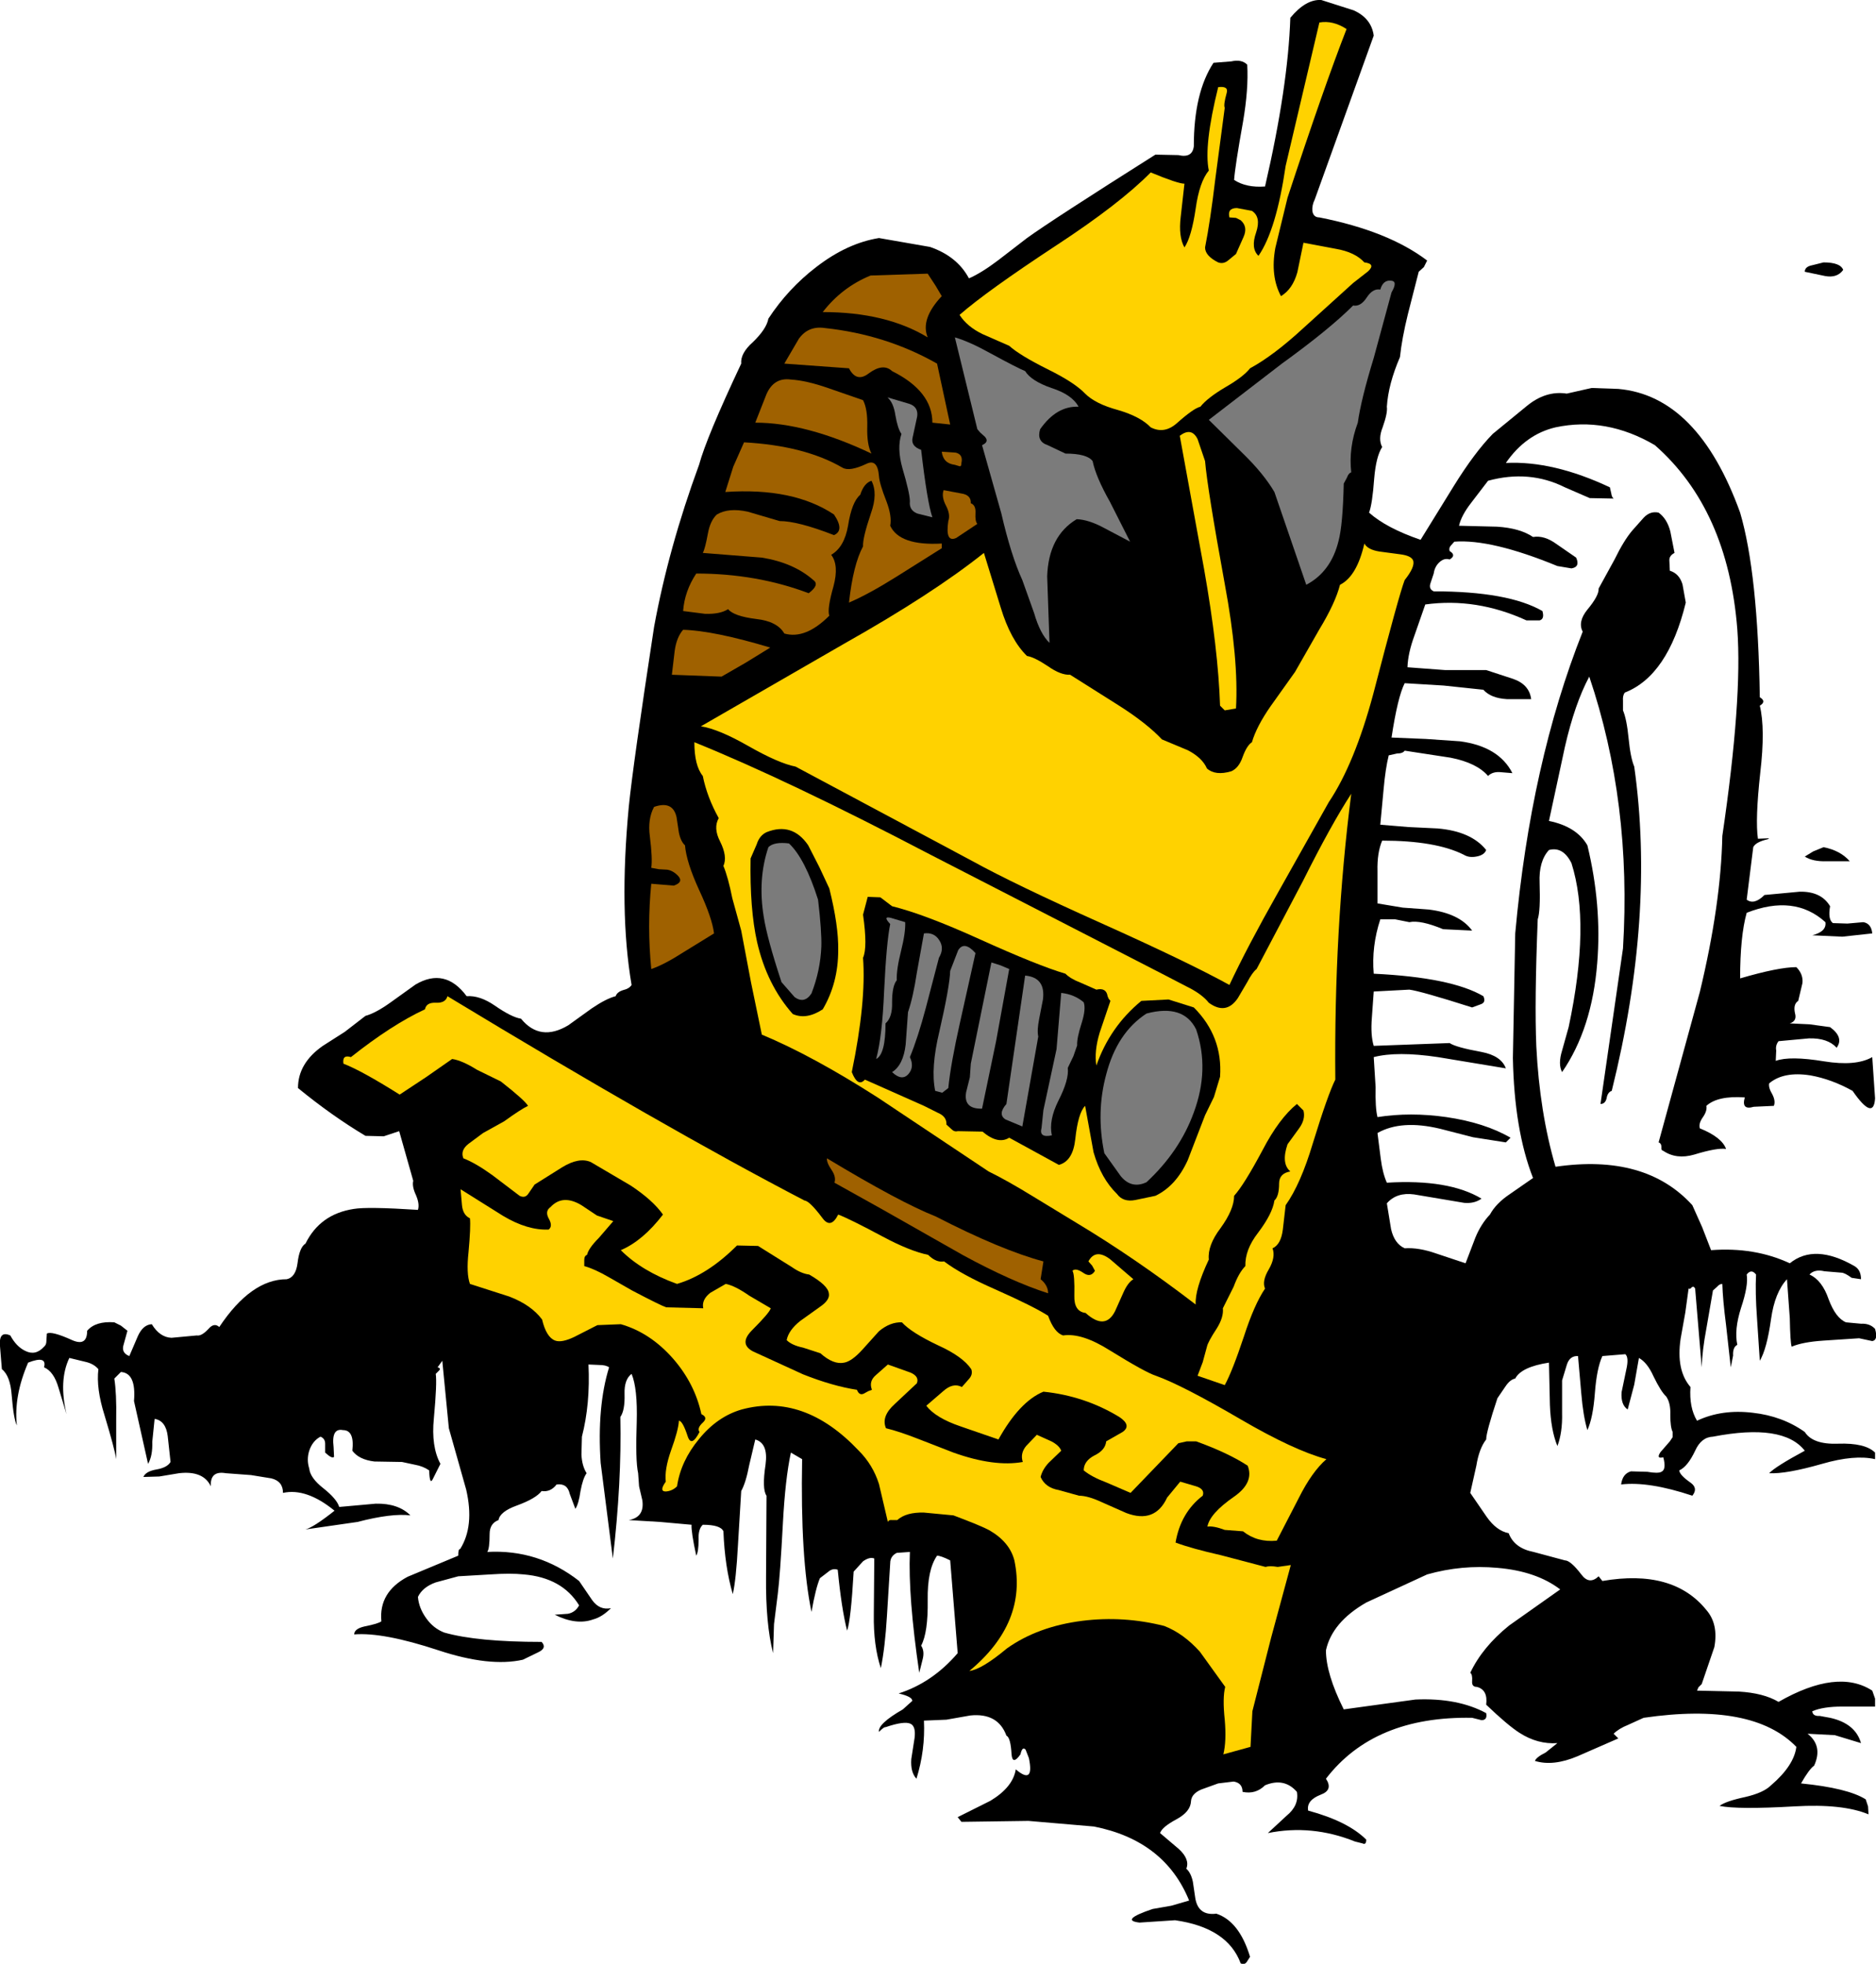 <?xml version="1.0" encoding="UTF-8" standalone="no"?>
<svg xmlns:xlink="http://www.w3.org/1999/xlink" height="209.55px" width="200.2px" xmlns="http://www.w3.org/2000/svg">
  <g transform="matrix(1.0, 0.0, 0.0, 1.0, 99.6, 104.3)">
    <path d="M32.1 -85.1 Q33.4 -84.25 35.4 -84.4 37.85 -95.0 38.1 -102.4 39.75 -104.4 41.4 -104.3 L44.85 -103.2 Q46.75 -102.35 47.0 -100.5 L40.7 -83.0 Q40.4 -82.4 40.45 -81.8 40.55 -81.1 41.2 -81.1 48.55 -79.65 52.7 -76.5 L52.35 -75.8 51.8 -75.3 50.65 -70.8 Q50.0 -68.15 49.8 -66.2 48.55 -63.3 48.4 -60.9 48.5 -60.25 47.95 -58.7 47.45 -57.45 47.9 -56.6 47.25 -55.6 47.05 -53.25 46.85 -50.5 46.5 -49.6 48.35 -47.95 52.0 -46.7 L55.55 -52.45 Q57.75 -56.0 59.7 -58.0 L63.3 -60.95 Q65.35 -62.65 67.6 -62.3 L70.25 -62.9 73.1 -62.8 Q81.6 -62.05 86.1 -49.6 88.0 -43.15 88.2 -29.9 88.95 -29.45 88.2 -29.0 88.8 -26.55 88.25 -21.85 87.7 -16.85 88.0 -14.8 L89.2 -14.85 89.05 -14.75 Q87.75 -14.45 87.5 -13.9 L86.8 -8.3 Q87.6 -7.7 88.7 -8.8 L92.45 -9.15 Q94.75 -9.2 95.7 -7.6 95.45 -6.2 96.0 -5.8 L97.55 -5.75 99.25 -5.9 Q100.1 -5.75 100.2 -4.7 L97.0 -4.35 93.8 -4.5 Q95.35 -4.9 95.2 -5.9 91.9 -8.9 86.8 -6.9 86.1 -4.4 86.1 0.1 90.2 -1.1 92.1 -1.1 92.85 -0.35 92.75 0.6 L92.3 2.5 Q91.75 2.85 91.95 3.8 92.2 4.65 91.4 4.9 L93.5 5.0 95.7 5.3 Q97.2 6.4 96.4 7.5 95.45 6.45 93.45 6.5 L90.2 6.8 Q89.85 7.25 89.95 7.8 L89.9 8.9 Q91.4 8.35 95.05 8.95 98.45 9.5 100.2 8.5 L100.5 12.9 Q100.35 15.35 98.1 12.1 95.85 10.85 93.6 10.45 90.75 10.0 89.2 11.3 89.1 11.75 89.55 12.5 89.9 13.2 89.7 13.7 L87.55 13.8 Q86.2 14.2 86.6 12.8 83.7 12.6 82.5 13.7 82.6 14.25 82.1 14.95 81.65 15.6 81.8 16.1 84.15 17.05 84.6 18.3 83.65 18.15 81.2 18.9 79.3 19.45 77.9 18.5 77.65 18.45 77.7 18.1 77.7 17.7 77.4 17.6 L81.8 1.55 Q84.05 -7.8 84.2 -15.1 86.35 -29.7 85.8 -37.15 84.8 -49.95 77.0 -56.8 71.8 -59.85 66.4 -58.7 63.2 -57.95 61.1 -54.9 66.15 -55.15 72.2 -52.3 L72.35 -51.65 Q72.4 -51.25 72.6 -51.1 L70.05 -51.15 67.4 -52.3 Q63.6 -54.2 59.2 -53.0 L57.4 -50.65 Q56.35 -49.3 56.1 -48.2 L60.15 -48.1 Q62.6 -47.95 64.0 -47.0 65.2 -47.2 66.5 -46.25 L68.6 -44.8 Q69.05 -43.8 68.1 -43.65 L66.6 -43.9 Q59.55 -46.8 55.6 -46.5 L55.2 -46.05 Q55.0 -45.8 55.1 -45.5 55.85 -45.05 55.1 -44.6 54.5 -44.8 53.95 -44.25 53.5 -43.8 53.4 -43.1 L53.05 -42.05 Q52.85 -41.45 53.4 -41.2 61.35 -41.2 65.0 -39.1 65.25 -38.25 64.7 -38.1 L63.3 -38.1 Q57.95 -40.55 52.5 -39.8 L51.35 -36.5 Q50.65 -34.6 50.6 -33.1 L54.6 -32.8 59.0 -32.8 61.9 -31.85 Q63.6 -31.25 63.8 -29.7 L61.2 -29.7 Q59.5 -29.8 58.7 -30.7 L54.45 -31.15 50.3 -31.4 Q49.55 -29.9 48.9 -25.6 L52.55 -25.45 56.2 -25.2 Q60.35 -24.65 61.8 -21.8 L60.6 -21.9 Q59.7 -22.0 59.2 -21.5 58.0 -22.9 55.2 -23.45 L50.3 -24.2 Q50.1 -23.9 49.5 -23.9 L48.6 -23.7 Q48.25 -22.3 48.05 -20.05 L47.7 -16.3 50.7 -16.05 53.8 -15.9 Q57.4 -15.6 59.0 -13.6 58.8 -13.05 57.95 -12.9 57.15 -12.75 56.6 -13.1 53.6 -14.6 47.9 -14.6 47.35 -13.3 47.4 -11.35 L47.4 -7.9 50.1 -7.45 52.85 -7.25 Q56.15 -6.85 57.5 -5.0 L54.4 -5.15 Q52.0 -6.15 50.8 -5.9 L49.3 -6.2 47.7 -6.2 Q46.75 -3.3 47.0 -0.4 55.3 0.0 58.7 2.0 59.0 2.65 58.45 2.85 L57.5 3.2 Q52.0 1.45 50.8 1.3 L47.0 1.5 46.8 4.3 Q46.65 6.15 47.0 7.3 L55.1 7.0 Q55.75 7.45 58.5 7.95 60.6 8.35 61.1 9.7 L53.85 8.5 Q49.5 7.85 47.0 8.5 L47.2 11.7 Q47.15 13.9 47.4 14.9 50.9 14.35 54.75 14.9 58.85 15.5 61.6 17.1 L61.1 17.6 57.6 17.05 54.1 16.15 Q49.95 15.15 47.4 16.6 L47.75 19.35 Q47.95 20.9 48.4 21.9 55.0 21.5 58.5 23.6 57.75 24.15 56.65 24.05 L51.3 23.15 Q49.45 22.9 48.4 24.1 L48.85 26.85 Q49.2 28.4 50.3 28.9 51.8 28.8 53.65 29.45 L56.8 30.5 57.85 27.75 Q58.45 26.3 59.4 25.3 60.05 24.1 61.55 23.1 L64.0 21.4 Q62.0 16.3 61.85 8.6 L62.1 -4.7 Q63.75 -22.9 69.3 -36.9 68.75 -37.95 69.8 -39.25 71.05 -40.75 71.0 -41.5 L72.7 -44.6 Q73.7 -46.65 74.6 -47.7 L75.8 -49.05 Q76.5 -49.8 77.4 -49.6 78.3 -48.95 78.65 -47.6 L79.1 -45.3 Q78.5 -45.0 78.55 -44.45 L78.6 -43.4 Q79.6 -43.1 79.95 -41.95 L80.3 -40.0 Q78.4 -32.2 73.8 -30.4 73.55 -30.1 73.6 -29.5 L73.6 -28.5 Q74.0 -27.55 74.2 -25.5 74.4 -23.45 74.8 -22.5 77.05 -6.6 72.4 12.1 71.95 12.25 71.85 12.9 71.7 13.5 71.2 13.5 L73.6 -3.1 Q74.55 -18.65 70.0 -32.1 68.45 -29.2 67.4 -24.6 L65.7 -16.7 Q68.65 -16.1 69.8 -14.1 71.35 -7.7 70.85 -1.55 70.3 5.45 67.1 10.1 66.65 9.25 67.1 7.8 L67.8 5.3 Q70.15 -5.75 68.1 -12.2 67.2 -14.0 65.7 -13.6 64.6 -12.4 64.7 -10.1 64.8 -7.1 64.5 -6.2 64.15 2.6 64.35 7.35 64.7 14.4 66.4 20.2 76.0 18.8 81.0 24.3 L82.05 26.65 83.0 29.1 Q87.65 28.75 91.4 30.5 94.05 28.35 98.3 30.8 99.0 31.2 99.0 32.2 L98.0 32.05 Q97.25 31.5 96.9 31.5 L95.1 31.35 Q94.05 31.1 93.5 31.7 94.85 32.3 95.55 34.35 96.3 36.35 97.4 36.8 L99.0 36.95 Q99.95 36.9 100.5 37.5 100.85 38.7 100.2 38.8 L98.8 38.5 95.0 38.75 Q92.75 38.9 91.6 39.4 91.45 38.95 91.4 36.35 L91.1 32.2 Q89.8 33.6 89.4 36.45 88.95 39.65 88.2 40.9 L87.9 36.35 Q87.7 33.6 87.8 31.7 87.3 31.05 86.8 31.7 87.0 32.85 86.2 35.25 85.45 37.6 85.8 39.2 85.3 39.45 85.35 40.35 L85.1 41.6 84.6 37.1 Q84.25 34.4 84.2 32.7 83.9 32.7 83.65 33.0 L83.2 33.4 82.5 37.45 Q82.05 39.85 82.0 41.6 L81.3 33.2 Q81.15 32.9 80.95 33.05 80.75 33.3 80.6 33.2 L80.25 35.75 79.75 38.55 Q79.25 41.9 80.8 43.7 80.65 45.9 81.5 47.3 84.15 46.05 87.45 46.45 90.6 46.8 93.0 48.5 93.85 49.85 96.55 49.75 99.45 49.65 100.5 50.7 L100.5 51.4 Q98.3 50.9 94.85 51.9 91.0 53.0 89.2 52.9 89.85 52.2 93.0 50.5 90.7 47.55 83.2 49.0 81.95 49.05 81.3 50.5 80.5 52.2 79.6 52.6 79.65 53.1 80.8 53.9 81.65 54.5 81.0 55.3 76.35 53.75 73.4 54.1 73.55 52.95 74.45 52.7 L76.2 52.75 Q77.35 52.95 77.7 52.75 78.25 52.5 77.9 51.2 77.1 51.4 77.6 50.65 L78.6 49.5 78.9 49.05 78.9 48.5 Q78.65 48.0 78.65 46.7 78.7 45.4 78.2 44.7 77.65 44.2 76.85 42.55 76.2 41.1 75.3 40.6 L74.8 43.45 74.1 46.1 Q73.35 45.6 73.45 44.25 L73.95 41.85 Q74.25 40.55 73.85 40.2 L71.4 40.4 Q70.8 41.7 70.6 44.35 70.4 47.0 69.8 48.3 69.35 46.8 69.15 44.4 L68.8 40.4 Q67.9 40.35 67.6 41.35 L67.1 43.0 67.1 46.5 Q67.15 48.55 66.6 50.0 65.9 48.3 65.8 45.6 L65.7 41.1 Q62.75 41.55 62.1 42.8 61.55 42.9 61.05 43.65 L60.2 44.9 Q59.0 48.5 59.0 49.3 58.25 50.25 57.95 52.1 L57.3 55.0 59.05 57.55 Q60.1 59.05 61.4 59.3 62.0 60.9 64.05 61.3 L67.4 62.2 Q68.0 62.2 69.15 63.7 70.0 64.85 71.0 63.9 L71.4 64.4 Q78.95 63.1 82.5 67.5 83.8 69.0 83.35 71.45 L82.0 75.4 81.65 75.75 81.5 76.1 85.95 76.2 Q88.6 76.35 90.2 77.3 96.5 73.7 100.2 76.1 L100.5 76.95 100.5 77.8 97.0 77.8 Q94.95 77.8 93.8 78.3 93.85 78.85 94.6 78.8 L95.7 79.0 Q98.4 79.6 99.0 81.7 L96.2 80.85 93.3 80.7 Q94.95 82.0 94.0 84.1 93.45 84.5 92.6 86.0 97.6 86.5 99.5 87.7 L99.75 88.45 99.8 89.3 Q97.05 88.15 91.9 88.45 85.85 88.8 83.9 88.4 84.55 87.9 86.65 87.45 88.6 87.0 89.4 86.2 91.85 84.1 92.1 82.1 87.45 77.3 75.8 79.0 L74.15 79.75 Q73.15 80.15 72.6 80.7 L73.1 81.2 68.75 83.1 Q66.15 84.2 64.2 83.6 64.35 83.2 65.35 82.7 L66.6 81.7 Q64.5 81.85 62.55 80.6 61.3 79.8 59.0 77.6 59.2 76.0 58.0 75.7 57.45 75.7 57.5 75.1 57.55 74.35 57.3 74.2 58.6 71.45 61.45 69.15 L66.9 65.3 Q64.35 63.35 60.2 63.0 56.4 62.65 52.7 63.7 L46.2 66.7 Q42.55 68.8 41.9 71.8 41.9 74.3 43.8 78.1 L51.45 77.05 Q55.95 76.85 59.0 78.5 59.15 79.25 58.5 79.25 L57.5 79.0 Q47.05 78.8 41.9 85.5 42.7 86.7 41.35 87.2 39.8 87.8 40.0 88.9 44.25 90.05 46.2 92.0 46.2 92.6 45.8 92.4 L45.0 92.2 Q40.4 90.35 35.7 91.3 L37.7 89.45 Q39.05 88.35 38.8 86.9 37.45 85.35 35.4 86.2 34.4 87.2 33.0 86.9 33.0 85.95 32.05 85.8 L30.4 86.0 28.6 86.65 Q27.55 87.1 27.5 87.9 27.45 89.0 26.0 89.8 24.4 90.65 24.2 91.3 L26.2 93.0 Q27.4 94.1 27.0 95.1 27.5 95.55 27.7 96.5 L27.95 98.2 Q28.25 100.15 30.2 99.9 32.65 100.7 33.8 104.5 L33.45 105.05 Q33.2 105.4 32.8 105.2 31.4 101.4 25.8 100.6 L22.0 100.85 Q19.85 100.6 23.4 99.4 L25.4 99.05 27.3 98.5 Q24.7 92.1 17.15 90.6 L10.15 90.0 3.0 90.1 2.6 89.6 6.1 87.85 Q8.5 86.4 8.8 84.5 10.8 86.2 10.2 83.3 L9.85 82.4 Q9.5 82.0 9.3 82.9 8.45 84.1 8.35 82.9 8.25 81.1 7.8 80.9 6.9 78.45 3.95 78.75 L1.4 79.2 -1.0 79.3 Q-0.85 82.45 -1.8 85.5 -2.45 84.8 -2.35 83.4 L-2.0 81.15 Q-1.85 79.95 -2.4 79.65 -3.05 79.3 -5.1 80.0 -5.25 79.95 -5.8 80.5 -5.95 79.65 -3.25 78.1 L-2.25 77.2 Q-2.2 76.75 -3.7 76.4 -0.1 75.25 2.6 72.1 L1.8 62.2 Q0.8 61.7 0.4 61.7 -0.65 63.2 -0.6 66.45 -0.55 69.9 -1.3 71.3 -0.9 71.9 -1.15 72.8 L-1.5 74.2 Q-2.7 66.05 -2.5 61.3 L-3.9 61.4 Q-4.6 61.75 -4.6 62.5 L-4.95 68.15 Q-5.15 71.5 -5.6 73.7 -6.4 71.3 -6.35 67.95 L-6.3 62.0 Q-6.8 61.8 -7.5 62.3 L-8.5 63.4 Q-8.8 68.6 -9.2 69.7 -9.8 67.35 -10.2 63.2 -10.75 63.0 -11.25 63.45 L-12.1 64.1 Q-12.55 65.15 -13.0 67.7 -14.2 61.95 -14.0 51.4 L-15.2 50.7 Q-15.8 53.5 -16.05 58.2 -16.35 63.85 -16.6 65.8 L-17.0 69.0 -17.1 72.1 Q-17.9 68.95 -17.85 63.95 L-17.8 55.3 Q-18.3 54.6 -17.9 51.95 -17.6 49.7 -19.0 49.3 L-19.65 52.05 Q-20.0 53.9 -20.5 54.8 L-20.85 60.6 Q-21.05 64.3 -21.4 65.8 -22.25 62.9 -22.4 59.1 -22.7 58.4 -24.6 58.4 -25.1 58.85 -25.05 60.0 -25.05 61.3 -25.3 61.7 -25.85 59.15 -25.8 58.4 L-29.15 58.1 -32.5 57.9 Q-30.8 57.6 -31.05 55.8 L-31.4 54.3 -31.5 52.9 Q-31.8 51.55 -31.65 47.45 -31.55 43.85 -32.2 42.3 -33.0 42.9 -32.95 44.45 -32.9 46.2 -33.4 46.9 -33.25 53.9 -34.2 62.0 L-35.5 51.8 Q-35.9 45.8 -34.6 41.6 -34.95 41.35 -35.65 41.35 L-36.8 41.3 Q-36.6 45.5 -37.5 49.0 L-37.55 50.9 Q-37.5 52.1 -37.0 52.9 -37.4 53.45 -37.65 54.8 -37.85 56.2 -38.2 56.7 L-38.8 55.1 Q-39.05 53.95 -40.2 54.1 -40.85 54.95 -41.8 54.8 -42.4 55.6 -44.45 56.35 -46.25 57.0 -46.4 57.9 -47.35 58.25 -47.35 59.4 -47.35 60.95 -47.6 61.3 -42.15 61.0 -37.8 64.4 L-36.4 66.45 Q-35.6 67.55 -34.4 67.3 -35.35 68.25 -36.3 68.5 -38.1 69.15 -40.4 68.0 L-39.0 67.9 Q-38.2 67.75 -37.8 67.0 -39.6 64.05 -43.7 63.7 -45.1 63.55 -47.3 63.7 L-50.7 63.9 -53.1 64.55 Q-54.5 65.05 -55.0 66.1 -54.9 67.3 -54.1 68.4 -53.35 69.45 -52.2 69.9 -48.7 70.9 -41.8 70.9 -41.2 71.55 -42.15 72.0 L-43.8 72.8 Q-47.35 73.6 -52.8 71.8 -58.7 69.85 -61.8 70.1 -61.8 69.5 -60.7 69.25 -59.2 68.95 -58.9 68.7 -59.2 65.6 -56.1 63.95 L-50.7 61.7 Q-50.7 60.95 -50.5 61.0 -48.95 58.55 -49.85 54.65 L-51.7 48.1 -52.4 40.9 -52.9 41.6 Q-52.5 41.7 -52.75 41.95 L-53.1 42.3 Q-52.95 43.25 -53.3 47.05 -53.6 50.05 -52.6 51.9 L-53.4 53.5 Q-53.75 54.25 -53.8 52.6 -54.45 52.15 -55.3 52.0 L-56.7 51.7 -59.65 51.65 Q-61.3 51.45 -62.0 50.5 -61.75 48.3 -63.0 48.3 -64.25 48.05 -64.0 50.1 L-63.95 51.15 Q-64.15 51.4 -64.9 50.7 L-64.9 49.75 Q-64.9 49.2 -65.4 49.0 -66.25 49.45 -66.6 50.5 -66.9 51.45 -66.6 52.4 -66.5 53.4 -65.1 54.5 -63.65 55.65 -63.4 56.5 L-59.5 56.15 Q-57.1 56.1 -55.8 57.4 -57.8 57.15 -61.45 58.1 L-67.0 58.9 Q-66.1 58.65 -63.9 56.9 -66.9 54.45 -69.4 55.0 -69.4 53.75 -70.65 53.45 L-72.8 53.1 -75.5 52.9 Q-77.2 52.6 -77.1 54.3 -77.9 52.6 -80.5 52.9 L-82.6 53.25 -84.3 53.3 Q-84.05 52.7 -82.9 52.5 -81.75 52.3 -81.4 51.7 L-81.7 48.95 Q-81.9 47.3 -83.1 47.1 L-83.35 49.55 Q-83.3 51.05 -83.8 51.9 L-85.3 45.2 Q-85.05 42.2 -86.7 42.1 L-87.4 42.8 Q-87.15 44.4 -87.2 47.15 L-87.2 51.4 Q-87.35 50.35 -88.45 46.7 -89.35 43.85 -89.1 41.8 -89.6 41.2 -90.55 41.0 L-92.2 40.6 Q-93.35 43.0 -92.5 46.6 L-93.35 43.8 Q-93.85 42.05 -94.9 41.6 -94.55 40.3 -96.6 41.1 -98.15 44.7 -97.8 47.8 -98.15 47.1 -98.35 44.6 -98.5 42.5 -99.4 41.8 L-99.6 39.35 Q-99.75 37.65 -98.5 38.2 -97.85 39.4 -96.9 39.85 -95.8 40.4 -94.9 39.4 -94.65 39.2 -94.65 38.8 L-94.6 38.0 Q-94.1 37.7 -91.9 38.7 -90.3 39.4 -90.3 37.7 -89.4 36.65 -87.4 36.8 L-86.7 37.15 -86.0 37.7 -86.4 39.15 Q-86.7 40.05 -85.8 40.4 L-84.9 38.3 Q-84.35 37.05 -83.4 37.0 -82.55 38.4 -81.3 38.45 L-78.6 38.2 Q-78.1 38.3 -77.35 37.5 -76.75 36.8 -76.2 37.3 -72.8 32.2 -69.0 32.2 -68.05 32.0 -67.85 30.5 -67.65 28.8 -67.0 28.4 -65.45 25.25 -61.85 24.7 -60.4 24.45 -55.0 24.8 -54.8 24.2 -55.2 23.25 -55.65 22.3 -55.5 21.7 L-57.0 16.4 -58.65 16.95 -60.6 16.9 Q-64.2 14.75 -67.8 11.8 -67.8 9.15 -65.15 7.3 L-62.8 5.8 -60.6 4.1 Q-59.5 3.8 -57.9 2.65 L-55.25 0.75 Q-52.1 -1.1 -49.8 2.0 -48.4 1.9 -46.8 3.0 -45.0 4.25 -44.0 4.4 -41.95 6.9 -38.95 5.1 L-36.45 3.3 Q-34.9 2.25 -33.9 2.0 -33.75 1.55 -33.1 1.35 -32.45 1.2 -32.2 0.8 -33.55 -7.1 -32.5 -18.2 -32.05 -22.7 -29.8 -37.4 -28.25 -45.85 -25.0 -54.7 -24.2 -57.65 -20.5 -65.5 -20.6 -66.6 -19.25 -67.8 -17.8 -69.2 -17.6 -70.3 -15.5 -73.5 -12.5 -75.8 -9.2 -78.35 -5.8 -78.9 L-0.35 -77.95 Q2.55 -76.95 3.8 -74.6 5.1 -75.15 6.95 -76.55 L10.0 -78.9 Q12.7 -80.85 23.7 -87.8 L26.15 -87.75 Q27.65 -87.4 27.8 -88.7 27.8 -94.4 29.9 -97.6 L31.8 -97.75 Q32.9 -98.0 33.5 -97.4 33.65 -94.8 33.05 -91.3 32.2 -86.55 32.1 -85.1" fill="#000000" fill-rule="evenodd" stroke="none"/>
    <path d="M30.1 -85.25 Q29.55 -80.65 29.0 -77.9 29.0 -77.0 30.4 -76.3 30.95 -76.1 31.45 -76.5 L32.3 -77.2 33.1 -79.0 Q33.6 -80.1 32.8 -80.8 L32.3 -81.05 31.6 -81.1 Q31.35 -82.1 32.4 -82.1 L34.0 -81.8 Q35.0 -81.15 34.45 -79.5 33.85 -77.8 34.7 -77.0 36.6 -79.75 37.6 -86.6 L41.2 -101.9 Q42.65 -102.15 44.1 -101.2 41.7 -95.05 37.8 -83.2 L36.5 -77.85 Q35.95 -74.85 37.1 -72.7 38.35 -73.45 38.85 -75.25 L39.5 -78.4 42.95 -77.75 Q45.0 -77.4 46.0 -76.3 47.25 -76.15 46.4 -75.35 L44.8 -74.1 39.5 -69.3 Q36.3 -66.35 33.8 -65.0 33.1 -64.1 31.2 -63.0 29.25 -61.85 28.5 -60.9 27.8 -60.75 26.0 -59.15 24.65 -57.95 23.2 -58.7 22.1 -59.85 19.7 -60.55 17.3 -61.2 16.2 -62.3 15.05 -63.5 12.2 -64.9 9.2 -66.4 8.1 -67.4 L5.25 -68.65 Q3.6 -69.45 2.8 -70.7 5.65 -73.2 13.1 -78.1 19.9 -82.55 23.2 -85.9 26.1 -84.7 26.8 -84.7 L26.4 -81.15 Q26.15 -79.05 26.8 -77.9 27.55 -79.0 28.0 -82.05 28.4 -84.9 29.4 -86.1 28.85 -88.75 30.4 -95.0 31.55 -95.15 31.3 -94.35 30.95 -93.1 31.1 -92.8 L30.1 -85.25" fill="#ffd200" fill-rule="evenodd" stroke="none"/>
    <path d="M97.1 -75.5 Q96.45 -74.6 95.15 -74.85 L93.0 -75.3 Q93.0 -75.85 93.8 -76.0 L95.0 -76.3 Q96.8 -76.3 97.1 -75.5" fill="#000000" fill-rule="evenodd" stroke="none"/>
    <path d="M-0.6 -75.1 L0.25 -73.8 0.9 -72.7 Q-1.4 -70.25 -0.6 -68.3 -5.05 -71.0 -11.8 -71.0 -9.75 -73.65 -6.7 -74.9 L-0.6 -75.1" fill="#9f6100" fill-rule="evenodd" stroke="none"/>
    <path d="M37.2 -65.5 Q42.25 -69.15 44.8 -71.7 45.6 -71.55 46.25 -72.55 46.9 -73.55 47.7 -73.4 48.0 -74.45 48.85 -74.35 49.6 -74.3 48.9 -73.1 L47.0 -66.1 Q45.65 -61.7 45.3 -59.2 44.3 -56.5 44.6 -53.9 44.3 -53.8 44.15 -53.35 L43.8 -52.7 Q43.7 -48.3 43.25 -46.6 42.45 -43.3 39.8 -41.9 L36.4 -51.8 Q35.25 -53.75 33.1 -55.85 L29.4 -59.5 37.2 -65.5" fill="#7b7b7b" fill-rule="evenodd" stroke="none"/>
    <path d="M-14.35 -68.15 Q-13.35 -69.55 -11.6 -69.3 -5.05 -68.6 0.4 -65.5 L1.8 -59.0 -0.1 -59.2 Q-0.1 -62.55 -4.4 -64.7 -5.35 -65.6 -6.9 -64.45 -8.2 -63.45 -9.0 -65.0 L-15.9 -65.5 -14.35 -68.15" fill="#9f6100" fill-rule="evenodd" stroke="none"/>
    <path d="M9.8 -64.7 Q10.45 -63.65 12.6 -62.9 14.8 -62.2 15.5 -60.9 13.15 -61.0 11.4 -58.5 11.0 -57.2 12.2 -56.8 L14.1 -55.9 Q16.4 -55.9 17.0 -55.1 17.35 -53.4 18.85 -50.75 L21.0 -46.5 18.25 -47.95 Q16.6 -48.85 15.3 -48.9 12.3 -47.1 12.15 -42.8 L12.4 -35.7 Q11.4 -36.65 10.75 -38.9 L9.5 -42.4 Q8.3 -45.0 7.25 -49.55 L5.2 -56.8 Q6.0 -57.15 5.5 -57.7 L5.0 -58.15 4.7 -58.5 2.3 -68.3 Q3.85 -67.85 6.1 -66.6 8.85 -65.1 9.8 -64.7" fill="#7b7b7b" fill-rule="evenodd" stroke="none"/>
    <path d="M-17.8 -62.25 Q-17.0 -64.05 -15.2 -63.8 -13.55 -63.7 -11.25 -62.9 L-7.5 -61.6 Q-7.0 -60.65 -7.05 -58.75 -7.1 -56.85 -6.6 -55.9 -13.55 -59.2 -19.0 -59.2 L-17.8 -62.25" fill="#9f6100" fill-rule="evenodd" stroke="none"/>
    <path d="M-2.7 -61.25 Q-1.4 -60.9 -1.8 -59.5 L-2.2 -57.65 Q-2.45 -56.7 -1.3 -56.3 -0.65 -50.7 -0.1 -49.1 L-1.7 -49.5 Q-2.6 -49.85 -2.5 -50.8 -2.5 -51.65 -3.3 -54.35 -3.9 -56.5 -3.4 -58.0 -3.8 -58.55 -4.05 -60.0 -4.25 -61.35 -4.9 -61.9 L-2.7 -61.25" fill="#7b7b7b" fill-rule="evenodd" stroke="none"/>
    <path d="M26.3 -57.8 Q27.55 -58.75 28.2 -57.45 L29.0 -55.1 Q29.25 -52.15 31.1 -42.0 32.6 -33.95 32.3 -28.7 L31.1 -28.5 30.6 -29.0 Q30.4 -35.05 28.9 -43.55 L26.3 -57.8" fill="#ffd200" fill-rule="evenodd" stroke="none"/>
    <path d="M-20.2 -57.1 Q-13.75 -56.75 -9.7 -54.4 -8.95 -53.95 -7.15 -54.8 -5.95 -55.4 -5.8 -53.5 -5.75 -52.7 -5.0 -50.8 -4.4 -49.2 -4.6 -48.2 -3.6 -46.05 0.9 -46.3 L0.9 -45.8 -3.95 -42.75 Q-6.9 -40.9 -9.0 -40.0 -8.55 -44.05 -7.5 -46.0 -7.55 -46.9 -6.65 -49.55 -5.9 -51.65 -6.6 -53.0 -7.4 -52.75 -7.8 -51.5 -8.7 -50.75 -9.1 -48.2 -9.5 -45.9 -10.9 -45.1 -10.05 -44.0 -10.65 -41.75 -11.35 -39.3 -11.1 -38.6 -13.65 -36.05 -15.9 -36.7 -16.65 -38.0 -18.9 -38.25 -21.3 -38.55 -21.9 -39.3 -22.75 -38.75 -24.35 -38.8 L-26.7 -39.1 Q-26.55 -41.2 -25.3 -43.1 -18.85 -43.1 -13.3 -41.0 -12.1 -41.9 -12.8 -42.4 -14.9 -44.25 -18.3 -44.8 L-24.6 -45.3 Q-24.35 -45.75 -24.05 -47.4 -23.8 -48.75 -23.1 -49.4 -21.85 -50.15 -19.8 -49.7 L-16.4 -48.7 Q-14.45 -48.7 -10.6 -47.2 -9.45 -47.7 -10.6 -49.4 -14.95 -52.3 -22.2 -51.8 L-21.35 -54.5 -20.2 -57.1" fill="#9f6100" fill-rule="evenodd" stroke="none"/>
    <path d="M3.0 -54.9 Q3.0 -54.5 2.8 -54.55 L2.3 -54.7 Q1.05 -54.85 0.9 -56.1 L2.4 -56.0 Q3.2 -55.8 3.0 -54.9" fill="#9f6100" fill-rule="evenodd" stroke="none"/>
    <path d="M4.0 -50.6 Q4.55 -50.4 4.5 -49.55 4.45 -48.65 4.7 -48.4 L2.45 -46.9 Q1.25 -46.35 1.6 -48.7 1.85 -49.4 1.35 -50.35 0.85 -51.3 1.1 -52.0 L2.95 -51.65 Q4.05 -51.5 4.0 -50.6" fill="#9f6100" fill-rule="evenodd" stroke="none"/>
    <path d="M7.2 -39.45 Q8.25 -36.0 10.0 -34.3 10.75 -34.2 12.25 -33.2 13.6 -32.25 14.6 -32.3 L19.75 -29.05 Q22.75 -27.15 24.4 -25.4 L27.15 -24.25 Q28.7 -23.45 29.2 -22.3 30.1 -21.5 31.8 -22.0 32.6 -22.35 33.0 -23.5 33.45 -24.75 34.0 -25.1 34.5 -26.8 36.0 -28.95 L38.6 -32.6 41.2 -37.15 Q42.9 -39.95 43.4 -41.9 45.2 -42.8 46.0 -46.3 46.35 -45.65 47.6 -45.45 L49.85 -45.15 Q51.0 -45.0 51.2 -44.5 51.45 -43.85 50.3 -42.4 49.7 -40.85 46.95 -30.25 44.95 -22.8 42.2 -18.7 L36.75 -9.0 Q33.5 -3.25 31.6 0.8 27.15 -1.65 17.9 -5.8 8.65 -9.95 4.2 -12.4 L-14.7 -22.5 Q-16.5 -22.85 -19.75 -24.7 -22.9 -26.5 -24.8 -26.8 L-9.45 -35.65 Q-0.05 -40.95 5.4 -45.3 L7.2 -39.45" fill="#ffd200" fill-rule="evenodd" stroke="none"/>
    <path d="M-27.6 -34.85 Q-27.4 -36.3 -26.7 -37.1 -23.4 -37.0 -17.4 -35.2 L-20.0 -33.6 -22.6 -32.1 -27.9 -32.3 -27.6 -34.85" fill="#9f6100" fill-rule="evenodd" stroke="none"/>
    <path d="M42.9 10.9 Q42.1 12.5 40.5 17.7 39.2 22.05 37.6 24.3 L37.3 26.9 Q37.1 28.5 36.2 28.9 36.55 29.85 35.8 31.15 35.05 32.4 35.4 33.2 34.25 34.9 33.15 38.3 31.9 42.05 31.1 43.5 L28.2 42.5 28.75 41.05 29.2 39.4 Q29.3 38.9 30.25 37.45 31.0 36.25 30.9 35.3 L32.05 33.0 Q32.6 31.5 33.3 30.8 33.25 29.05 34.65 27.25 36.2 25.2 36.4 23.8 36.9 23.35 36.9 22.0 36.9 20.9 38.1 20.7 37.1 19.85 37.8 17.8 L39.0 16.15 Q39.75 15.15 39.5 14.2 L38.8 13.5 Q36.9 15.05 35.15 18.4 33.15 22.15 32.1 23.3 32.1 24.75 30.65 26.75 29.25 28.6 29.4 30.1 27.9 33.3 28.0 34.9 21.55 29.95 15.3 26.2 L10.7 23.4 Q7.85 21.65 5.9 20.7 L-5.95 12.8 Q-12.9 8.35 -18.3 6.1 L-19.45 0.55 -20.5 -5.0 -21.45 -8.45 Q-21.9 -10.7 -22.4 -11.9 -21.95 -12.9 -22.75 -14.5 -23.5 -15.95 -22.9 -17.0 -24.15 -19.25 -24.6 -21.5 -25.5 -22.6 -25.5 -25.1 -15.6 -21.1 -0.4 -13.15 L24.4 -0.4 27.0 0.95 Q28.65 1.75 29.4 2.7 31.25 4.05 32.5 2.2 L33.5 0.5 Q34.05 -0.55 34.5 -0.9 L39.45 -10.3 Q42.45 -16.3 44.6 -19.6 42.75 -5.1 42.9 10.9" fill="#ffd200" fill-rule="evenodd" stroke="none"/>
    <path d="M-26.5 -14.1 Q-26.35 -12.3 -25.0 -9.35 -23.6 -6.35 -23.4 -4.7 L-26.65 -2.7 Q-28.75 -1.35 -30.1 -0.9 -30.55 -5.45 -30.1 -10.0 L-27.7 -9.8 Q-26.65 -10.15 -27.2 -10.8 -27.75 -11.4 -28.4 -11.5 L-29.3 -11.55 -30.1 -11.7 Q-29.95 -12.65 -30.25 -15.05 -30.5 -16.9 -29.8 -18.2 -27.8 -18.9 -27.4 -17.1 L-27.15 -15.45 Q-26.95 -14.5 -26.5 -14.1" fill="#9f6100" fill-rule="evenodd" stroke="none"/>
    <path d="M-18.85 -14.2 Q-18.55 -15.15 -17.8 -15.5 -15.05 -16.6 -13.35 -14.1 L-12.15 -11.75 -11.1 -9.5 Q-10.1 -5.5 -10.15 -2.9 -10.15 0.6 -11.8 3.4 -13.55 4.55 -15.0 3.9 -17.75 0.8 -18.8 -3.75 -19.6 -7.3 -19.5 -12.7 L-18.85 -14.2" fill="#000000" fill-rule="evenodd" stroke="none"/>
    <path d="M-12.3 -8.3 Q-11.9 -4.9 -11.95 -3.3 -12.05 -0.75 -13.0 1.7 -13.75 2.85 -14.8 2.1 L-16.2 0.5 Q-17.75 -4.2 -18.1 -6.5 -18.75 -10.5 -17.6 -13.9 -17.0 -14.5 -15.4 -14.3 -13.7 -12.7 -12.3 -8.3" fill="#7b7b7b" fill-rule="evenodd" stroke="none"/>
    <path d="M97.8 -12.4 L95.35 -12.4 Q93.85 -12.35 93.0 -12.9 L93.9 -13.45 95.0 -13.9 Q96.8 -13.55 97.8 -12.4" fill="#000000" fill-rule="evenodd" stroke="none"/>
    <path d="M14.1 -0.4 Q14.65 0.15 15.7 0.55 L17.4 1.3 Q18.45 1.05 18.6 2.0 L18.7 2.25 18.9 2.5 17.75 5.9 Q17.15 7.9 17.4 9.4 18.85 5.25 22.2 2.5 L25.1 2.35 27.8 3.2 Q30.9 6.3 30.6 10.6 L29.95 12.75 29.0 14.7 27.15 19.5 Q25.9 22.25 23.7 23.3 L21.55 23.75 Q20.25 24.0 19.6 23.1 17.9 21.45 17.1 18.65 L16.2 13.7 Q15.45 14.45 15.15 17.25 14.9 19.6 13.4 20.0 L8.1 17.1 Q6.9 17.85 5.25 16.45 L2.6 16.4 Q2.25 16.5 1.95 16.2 L1.4 15.7 Q1.45 14.85 0.5 14.45 L-1.0 13.7 -7.3 10.9 Q-8.05 11.75 -8.7 10.1 -7.15 2.6 -7.5 -2.1 -7.0 -3.2 -7.5 -6.7 L-7.0 -8.6 -5.65 -8.55 -4.4 -7.6 Q-0.95 -6.75 4.9 -4.1 11.2 -1.25 14.1 -0.4" fill="#000000" fill-rule="evenodd" stroke="none"/>
    <path d="M-3.9 0.3 Q-4.4 0.9 -4.4 2.65 -4.35 4.25 -5.1 4.9 -5.1 8.2 -6.1 8.7 -5.45 6.3 -5.25 1.45 -5.0 -3.75 -4.6 -5.7 -5.45 -6.6 -4.5 -6.35 L-3.0 -5.9 Q-2.95 -4.8 -3.45 -2.8 -3.95 -0.8 -3.9 0.3" fill="#7b7b7b" fill-rule="evenodd" stroke="none"/>
    <path d="M0.65 -3.95 Q1.2 -3.1 0.6 -2.1 L-0.8 3.25 Q-1.65 6.45 -2.5 8.5 -2.0 9.55 -2.65 10.3 -3.35 11.1 -4.4 10.1 -3.2 9.35 -2.95 7.15 L-2.7 3.7 Q-2.15 2.1 -1.75 -0.55 L-1.0 -4.7 Q0.1 -4.85 0.65 -3.95" fill="#7b7b7b" fill-rule="evenodd" stroke="none"/>
    <path d="M2.65 -2.9 Q3.3 -3.95 4.5 -2.6 L2.85 4.8 Q1.85 9.25 1.6 11.8 L0.95 12.3 0.2 12.1 Q-0.3 9.7 0.65 5.75 1.75 0.95 1.8 -0.7 L2.65 -2.9" fill="#7b7b7b" fill-rule="evenodd" stroke="none"/>
    <path d="M8.1 -0.9 L6.7 6.8 5.2 14.0 Q3.2 14.05 3.5 12.25 L3.9 10.65 4.0 9.2 6.2 -1.6 7.15 -1.3 8.1 -0.9" fill="#7b7b7b" fill-rule="evenodd" stroke="none"/>
    <path d="M11.2 6.3 L9.5 15.9 7.7 15.15 Q6.85 14.6 7.8 13.5 L9.8 -0.2 Q12.0 0.0 11.7 2.35 L11.3 4.4 Q11.05 5.65 11.2 6.3" fill="#7b7b7b" fill-rule="evenodd" stroke="none"/>
    <path d="M-62.15 8.5 Q-57.8 5.05 -54.25 3.4 -54.1 2.65 -53.1 2.7 -52.05 2.75 -51.85 2.0 -28.65 16.05 -13.75 23.8 -13.2 23.85 -11.85 25.65 -10.95 26.9 -10.15 25.3 -8.95 25.75 -5.4 27.65 -2.5 29.2 -0.55 29.6 0.3 30.45 1.15 30.3 3.0 31.7 6.65 33.3 10.7 35.1 12.25 36.1 12.9 37.9 13.85 38.2 15.85 37.9 18.85 39.8 22.65 42.15 23.75 42.5 26.55 43.5 32.8 47.15 38.45 50.45 41.95 51.4 40.4 52.75 39.0 55.55 L36.65 60.1 Q34.55 60.3 33.05 59.1 L31.1 58.95 Q29.9 58.5 29.25 58.6 29.5 57.2 32.1 55.4 34.25 53.9 33.55 52.1 31.5 50.75 28.05 49.5 L27.05 49.5 26.15 49.7 21.05 55.0 18.5 53.9 Q16.9 53.3 16.05 52.6 16.05 51.6 17.2 51.0 18.35 50.45 18.45 49.5 L20.2 48.5 Q21.2 47.8 19.85 46.9 16.15 44.65 11.75 44.2 9.2 45.25 6.95 49.3 L2.9 47.9 Q0.25 47.0 -0.75 45.7 L1.05 44.15 Q2.1 43.2 3.05 43.7 L3.8 42.85 Q4.25 42.35 4.05 41.8 3.15 40.45 0.5 39.25 -2.35 37.9 -3.35 36.8 -4.6 36.75 -5.8 37.75 L-7.6 39.75 Q-8.7 40.95 -9.5 41.1 -10.65 41.35 -12.05 40.1 L-13.9 39.5 Q-15.1 39.25 -15.65 38.7 -15.45 37.65 -14.2 36.65 L-12.1 35.15 Q-11.0 34.4 -11.15 33.7 -11.25 32.85 -13.25 31.7 -14.1 31.6 -15.1 30.9 L-18.7 28.65 -20.95 28.6 Q-24.1 31.75 -27.35 32.7 -31.1 31.35 -33.35 29.1 -31.0 28.1 -28.85 25.3 -29.95 23.75 -32.3 22.2 L-36.55 19.7 Q-37.8 19.15 -39.6 20.25 L-42.55 22.1 -43.2 23.05 Q-43.55 23.6 -44.15 23.3 L-47.05 21.1 Q-48.85 19.8 -50.15 19.3 -50.5 18.45 -49.6 17.75 L-48.05 16.6 -45.8 15.35 Q-44.0 14.05 -43.25 13.7 -43.6 13.1 -46.15 11.1 L-48.7 9.85 Q-50.3 8.85 -51.35 8.7 L-54.15 10.65 -56.95 12.5 Q-61.0 9.95 -62.95 9.2 -63.1 8.2 -62.15 8.5" fill="#ffd200" fill-rule="evenodd" stroke="none"/>
    <path d="M0.25 25.5 Q7.25 29.1 11.75 30.3 L11.45 32.2 Q12.25 32.85 12.25 33.7 8.35 32.45 3.2 29.65 L-5.35 24.8 -10.55 21.9 Q-10.35 21.3 -10.85 20.55 -11.4 19.75 -11.35 19.3 -3.55 24.0 0.25 25.5" fill="#9f6100" fill-rule="evenodd" stroke="none"/>
    <path d="M-50.45 22.6 L-45.9 25.45 Q-43.3 27.0 -41.05 26.9 -40.6 26.55 -41.0 25.8 -41.5 24.95 -40.85 24.5 -39.55 23.1 -37.55 24.3 L-35.9 25.4 -34.15 26.0 -35.7 27.8 Q-36.8 28.9 -36.95 29.6 -37.25 29.7 -37.25 30.15 L-37.25 30.8 Q-36.15 31.1 -34.6 32.0 L-32.15 33.4 Q-29.1 35.0 -28.5 35.2 L-24.55 35.3 Q-24.75 34.4 -23.8 33.65 L-22.15 32.7 Q-21.15 32.9 -19.65 33.95 L-17.35 35.3 Q-17.45 35.75 -19.4 37.7 -20.75 39.1 -19.25 39.9 L-13.9 42.35 Q-10.75 43.6 -8.15 44.0 -7.9 44.65 -7.4 44.4 L-6.95 44.15 -6.55 44.0 Q-6.9 43.1 -6.15 42.45 L-4.85 41.3 -2.75 42.05 Q-1.45 42.45 -1.75 43.3 L-4.1 45.5 Q-5.6 46.85 -5.05 48.1 -3.6 48.45 -1.45 49.3 L2.15 50.7 Q6.5 52.25 9.55 51.7 9.25 50.8 9.9 50.0 L11.05 48.8 12.6 49.5 Q13.45 49.95 13.65 50.5 L12.3 51.8 Q11.65 52.5 11.45 53.3 11.95 54.45 13.4 54.7 L15.55 55.3 Q16.5 55.3 18.0 56.0 L20.6 57.15 Q23.65 58.3 24.95 55.5 L26.35 53.8 28.05 54.3 Q29.0 54.6 28.75 55.3 26.4 57.1 25.85 60.3 27.6 60.95 30.7 61.65 L35.45 62.9 Q35.9 62.75 36.75 62.9 L38.15 62.7 36.05 70.45 34.05 78.3 33.85 82.1 30.95 82.9 Q31.3 81.5 31.1 79.2 30.85 76.85 31.15 75.7 L28.45 71.95 Q26.7 70.0 24.65 69.2 20.3 68.1 15.9 68.65 11.15 69.25 7.85 71.6 5.15 73.85 3.85 74.0 10.05 68.85 8.65 62.2 8.15 60.25 6.0 59.0 5.2 58.55 2.15 57.4 L-1.0 57.1 Q-2.9 57.05 -3.85 57.9 L-4.4 57.9 Q-4.75 57.85 -4.85 58.1 L-5.8 54.05 Q-6.45 52.0 -7.95 50.5 -13.8 44.3 -20.45 46.1 -23.05 46.85 -25.0 49.25 -26.95 51.6 -27.35 54.3 -27.85 54.8 -28.55 54.85 -29.3 54.85 -28.55 53.8 -28.7 52.5 -28.0 50.5 -27.2 48.3 -27.15 47.3 -26.75 47.3 -26.2 49.0 -25.8 50.15 -24.95 48.5 -25.25 48.1 -24.6 47.5 -24.0 46.95 -24.75 46.6 -25.45 43.35 -27.75 40.7 -30.2 37.9 -33.35 37.0 L-35.85 37.1 -38.3 38.35 Q-39.65 39.0 -40.35 38.75 -41.3 38.4 -41.75 36.5 -42.9 34.95 -45.25 34.05 L-49.45 32.7 Q-49.85 31.6 -49.6 29.3 -49.35 26.6 -49.45 25.7 -50.2 25.35 -50.3 24.3 L-50.45 22.6" fill="#ffd200" fill-rule="evenodd" stroke="none"/>
    <path d="M16.05 31.55 Q16.8 32.05 17.25 31.3 L16.95 30.75 16.55 30.3 Q17.3 28.9 18.85 30.05 L21.35 32.2 Q20.75 32.55 20.25 33.7 L19.4 35.6 Q18.35 37.7 16.25 35.8 15.0 35.65 15.05 33.95 15.1 31.7 14.85 31.3 15.2 30.95 16.05 31.55" fill="#ffd200" fill-rule="evenodd" stroke="none"/>
    <path d="M16.05 2.65 Q16.3 3.35 15.85 4.8 15.3 6.5 15.35 7.25 L14.95 8.4 14.35 9.65 Q14.5 10.9 13.35 13.15 12.3 15.25 12.65 16.85 11.25 17.15 11.55 16.05 L11.75 14.15 13.15 7.65 13.65 1.65 Q15.05 1.8 16.05 2.65" fill="#7b7b7b" fill-rule="evenodd" stroke="none"/>
    <path d="M28.05 5.55 Q29.5 9.8 27.8 14.4 26.3 18.55 22.75 21.85 21.15 22.6 20.0 21.2 L18.25 18.75 Q17.35 14.4 18.45 10.35 19.6 5.9 22.75 3.85 26.7 2.8 28.05 5.55" fill="#7b7b7b" fill-rule="evenodd" stroke="none"/>
  </g>
</svg>
